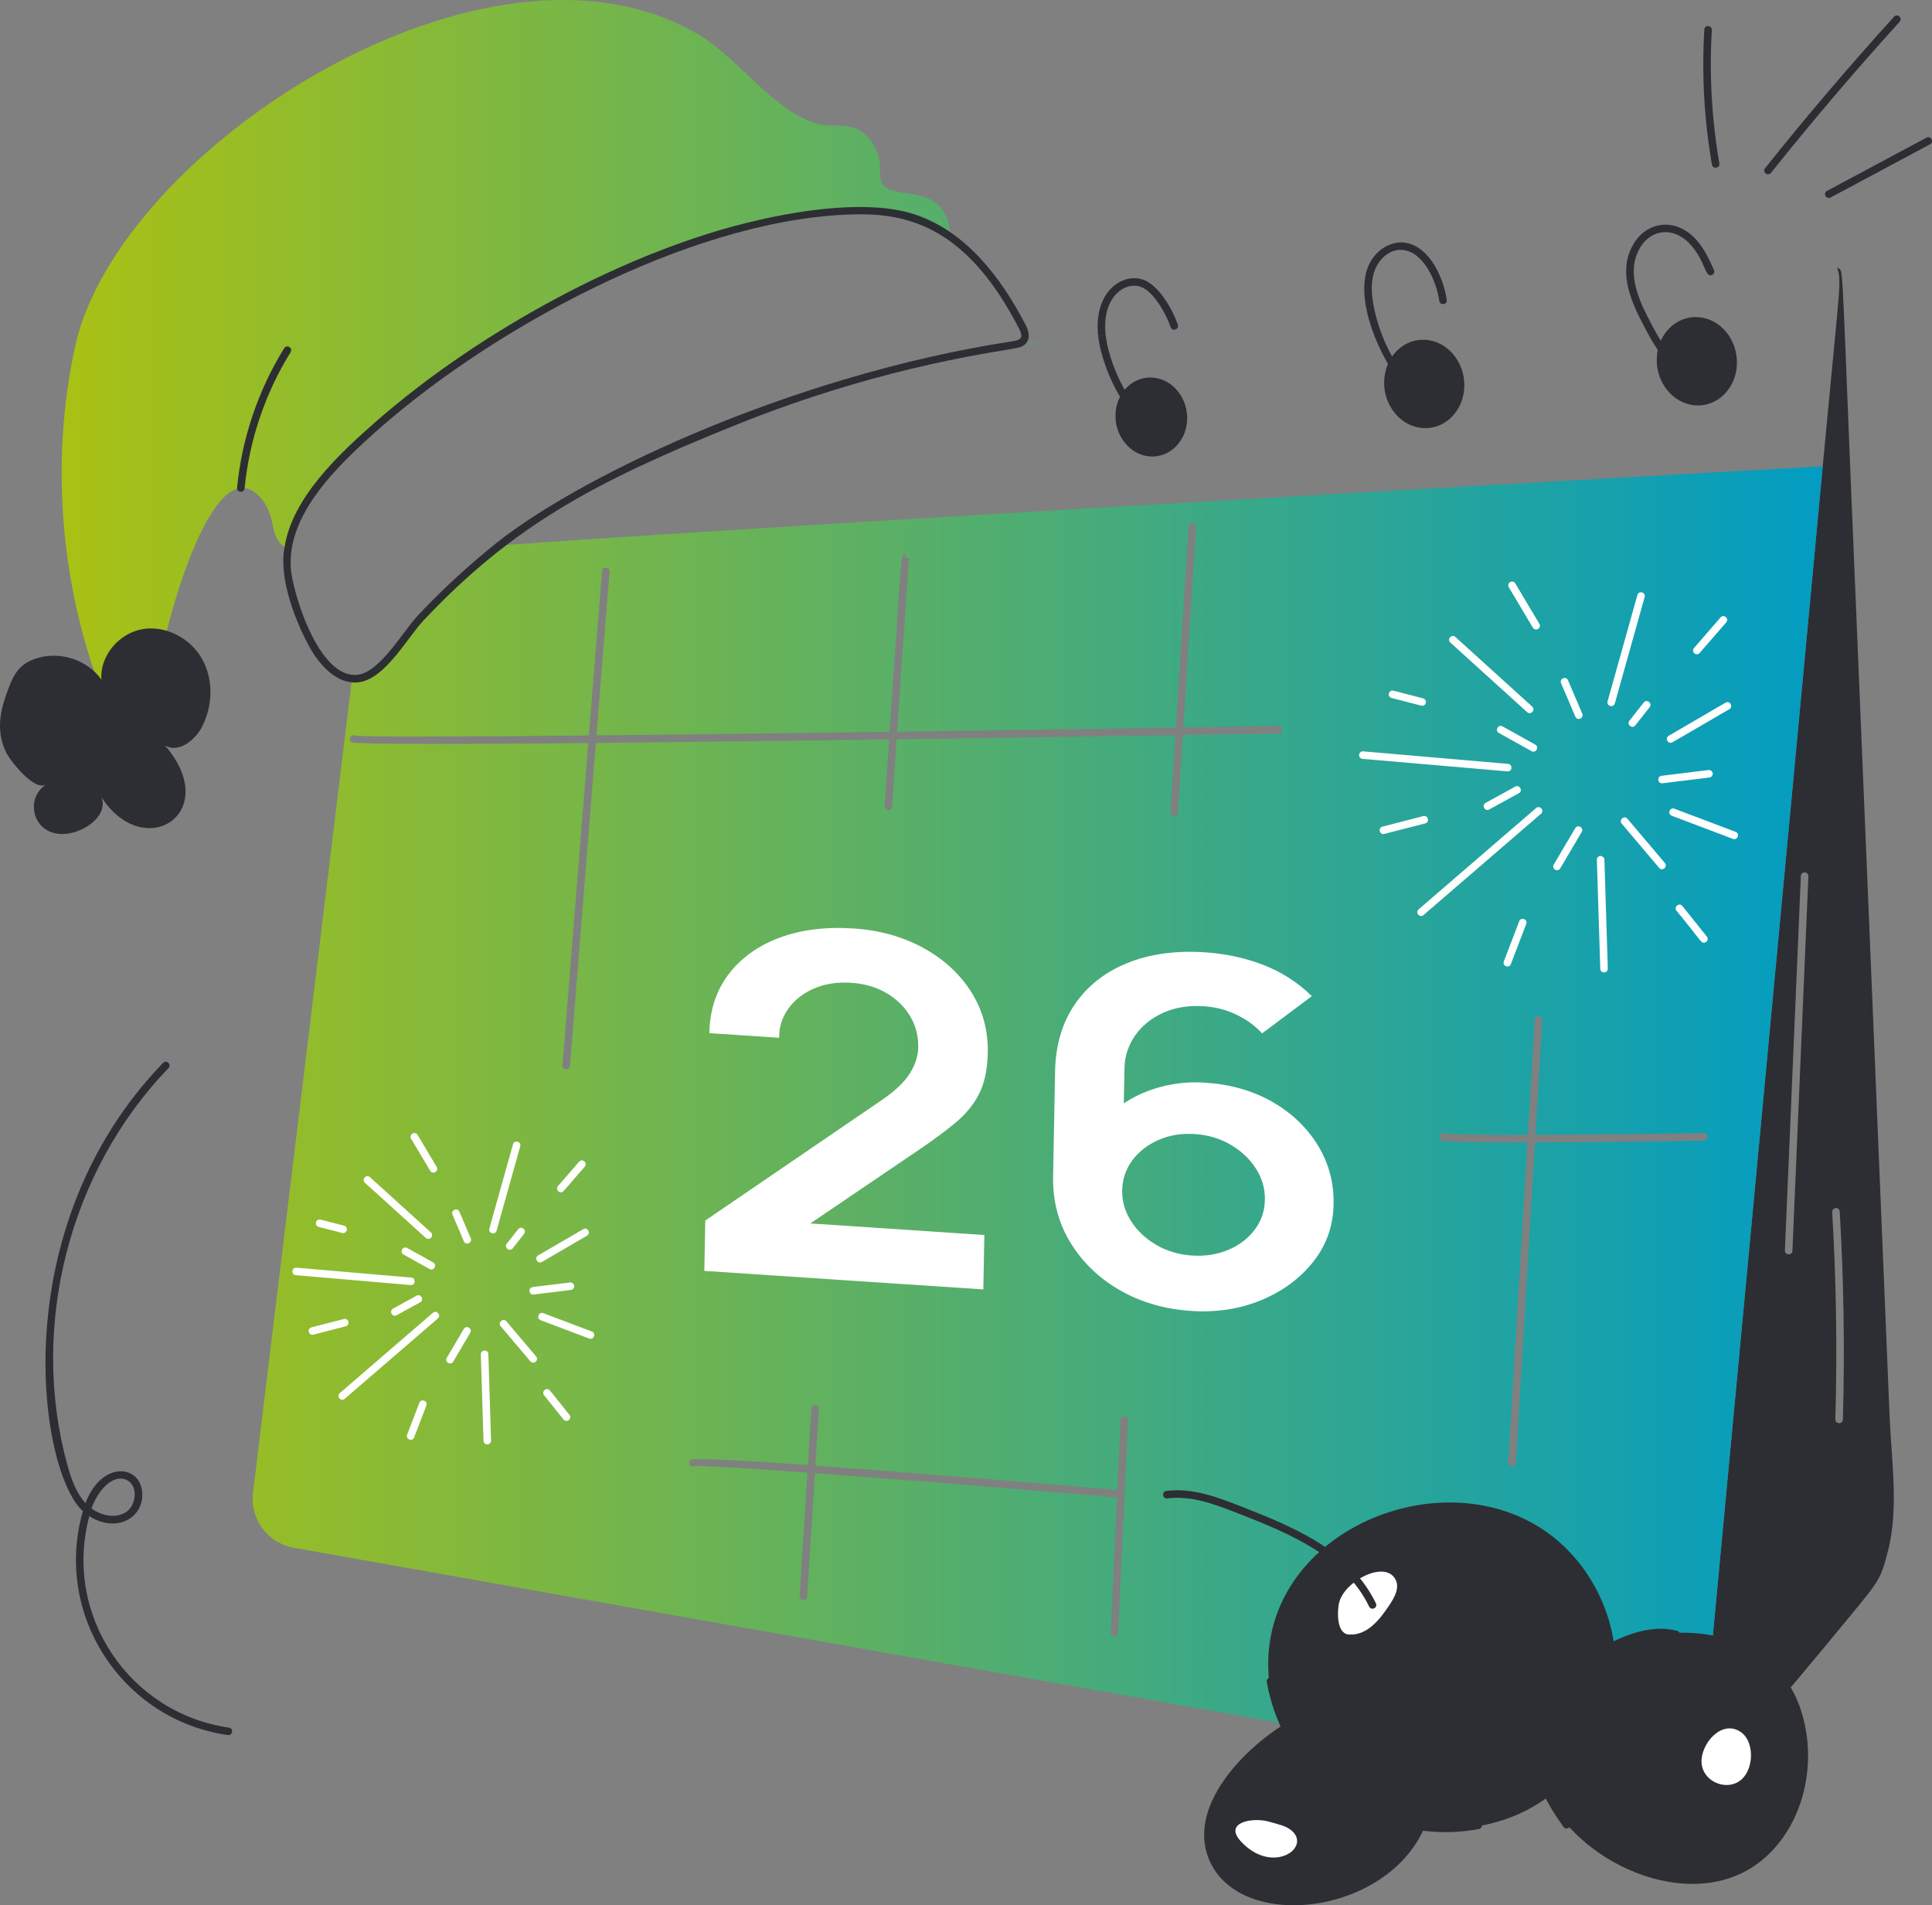 <?xml version="1.0" encoding="UTF-8"?>
<svg id="Layer_1" xmlns="http://www.w3.org/2000/svg" version="1.1" xmlns:xlink="http://www.w3.org/1999/xlink" viewBox="0 0 4300 4240.39">
  <rect x="0" y="0" width="4300" height="4240.39" fill="#808080" stroke="none"/>
  <!-- Generator: Adobe Illustrator 30.1.0, SVG Export Plug-In . SVG Version: 2.1.1 Build 136)  -->
  <defs>
    <style>
      .st0 {
        fill: #fff;
      }

      .st1 {
        fill: #2d2e33;
      }

      .st2 {
        fill: url(#Nieuw_verloopstaal_1);
      }

      .st3 {
        fill: #b0d8ff;
      }
    </style>
    <linearGradient id="Nieuw_verloopstaal_1" data-name="Nieuw verloopstaal 1" x1="137.22" y1="1995.82" x2="4096.1" y2="1995.82" gradientUnits="userSpaceOnUse">
      <stop offset="0" stop-color="#a9c114"/>
      <stop offset="1" stop-color="#009cc4"/>
    </linearGradient>
  </defs>
  <g id="Christmas_Day">
    <g>
      <path class="st1" d="M4205.61,3151.7c-2.17-51.17-79-1909.97-87.17-2099.53-19.76-486.92-16.46-446.87-27.5-455.64-1.34-1.01-2.68-2.01-2.68-2.35,10.96,31.91,7.12,33.03-23.81,362.78-9.72,101.26-19.11,202.18-28.49,303.43-12.42,131.07-249.09,2651.16-250.12,2658.77-2.68,24.15-23.47,75.44-53.64,76.44,64.71-2.35,96.23-54.31,133.78-98.57,81.28-95.52,172.74-203.87,251.8-300.41,66.6-80.78,68.32-82.98,84.83-147.19,23.47-94.21,7.04-201.17,3.02-297.73ZM3989.35,2783.56c0,10.65-16.76,11.03-16.76-.67l35.54-833.17c0-10.6,16.76-11.01,16.76.67l-35.54,833.17ZM4101.67,3159.41c0,10.77-16.76,10.66-16.76-.34,4.35-153.56,2.01-308.79-7.04-461.35,0-11.06,15.92-12.75,16.76-1.01,9.05,153.23,11.39,308.79,7.04,462.69Z"/>
      <path class="st1" d="M3865.83,810.73c-2.01,54.22-43.58,95.16-92.84,91.44-49.27-3.72-87.58-50.69-85.57-104.9,2.01-54.22,43.58-95.16,92.84-91.44,49.27,3.72,87.58,50.69,85.57,104.9Z"/>
      <path class="st1" d="M3259.09,861.23c-2.01,54.22-43.58,95.16-92.84,91.44-49.27-3.72-87.58-50.69-85.57-104.9,2.01-54.22,43.58-95.16,92.84-91.44,49.27,3.72,87.58,50.69,85.57,104.9Z"/>
      <path class="st1" d="M2642.17,934.1c-1.79,48.45-38.94,85.04-82.97,81.72-44.03-3.32-78.27-45.3-76.47-93.75,1.79-48.45,38.94-85.04,82.97-81.72,44.03,3.32,78.27,45.3,76.47,93.75Z"/>
      <path class="st1" d="M2517.87,920.57c-31.14-40.9-54.42-88.81-67.25-138.57-31.86-123.68,43.04-177.59,94.17-159.37,34.24,12.33,64.78,65.17,76.58,100.21,3.53,10.52-12.38,15.86-15.91,5.34-10.02-29.82-37.94-79.55-66.37-89.76-38.85-14.12-100.36,30.58-72.23,139.4,12.28,47.61,34.54,93.46,64.37,132.61,6.68,8.84-6.6,18.97-13.36,10.15Z"/>
      <path class="st1" d="M3124.38,861.36c-54.78-66.55-108.54-191.46-80.19-265.95,13-34.15,44.17-56.33,75.73-55.96,56.04,2.13,91.78,71.39,100.06,127.86,1.67,11.14-15.12,13.12-16.57,2.42-7.09-48-37.52-111.75-84.15-113.52-27.9-1.65-50.55,21.92-59.43,45.15-8.45,22.25-8.97,49-1.64,84.2,12.57,60.43,39.95,117.54,79.14,165.15,7.04,8.53-5.86,19.21-12.97,10.64Z"/>
      <path class="st1" d="M3729.49,822.8c-30.58-23.98-49.6-57.22-69.51-95.02-28.66-54.19-57.83-117.48-28.55-177.02,29.17-59.21,99.3-69.85,146.39-14.34,16.47,19.4,26.88,42.34,36.93,64.5,1.93,4.22.07,9.18-4.16,11.1-15.9,6.92-13.68-27.17-45.54-64.76-38.94-45.87-94.21-38.54-118.56,10.9-26.15,53.03,2.53,112.99,28.29,161.8,19.02,36.07,37.06,67.71,65.06,89.65,8.68,6.8-1.54,20.04-10.35,13.2Z"/>
      <path class="st2" d="M4066.47,590.5l-1799.11,174.34c-24.55,8.13-287.14,33.76-634.02,173.67-304.25,122.5-494.19,221.43-697.05,436.87-37.86,40.67-92.72,143-152.89,134.78l-220.28,1812.19c-7.04,58.33,32.86,111.98,90.52,122.37l3076.53,546.17c25.82,4.69,50.29-13.75,52.98-40.24l273.59-2912.58,39.23-418.09c1.67-16.76-12.74-30.84-29.5-29.5ZM1268.64,2372.13c-.92,11.16-17.56,9.73-16.7-1.34l57.38-717.09c-16.06.15-515.55,5.44-526.97-1.9-8.55-5.5-1.71-18.54,7.6-14.85,17.8,3.54,229.03,2.8,520.72-.07l29.28-365.87c.94-11.08,17.56-9.68,16.7,1.34l-29.16,364.36c194.16-1.95,422.16-4.8,652.56-7.97,28.04-406.09,23.82-396.75,35.01-396.25l-.29,8.37,8.32.93c-.54,5.52-14.13,206.87-26.25,386.71,214.23-2.96,429.36-6.18,620.1-9.18l28.31-447.34c.65-11.43,17.39-9.81,16.7,1.05l-28.23,446.03c3.44-.05,215.46-3.41,212.01-3.41,11.02,0,11.13,16.57.13,16.76-63.18,1.04-135.17,2.2-213.21,3.45l-10.91,172.38c-.66,11.14-17.41,10.08-16.7-1.05l10.83-171.06c-184.17,2.91-401.01,6.23-620.19,9.29-3.67,54.49-7.16,106.36-10.06,149.35-.74,11.19-17.48,9.96-16.7-1.11l9.99-148c-227.81,3.17-456.79,6.03-652.77,7.88l-57.5,718.59ZM2488.81,3633.71c-.23,4.49-3.93,7.99-8.38,7.99-.13,0-.26,0-.39-.02-4.62-.21-8.19-4.13-7.99-8.76l13.87-300.14c-208.72-17.79-475.69-39.54-672.2-54.02l-17.27,273.86c-.66,11.14-17.41,10.08-16.7-1.05l17.29-274.04c-138.69-10.13-238.77-16.3-251.75-14.26-8.87,3.74-16.11-8.35-8.32-14.37,5.84-4.58,109.85.99,261.13,11.79l7.91-125.44c.64-11.25,17.4-9.92,16.7,1.05l-7.92,125.58c187.3,13.53,441.17,34.46,671.91,54.14l7.2-155.84c.67-11.76,17.21-9.8,16.76.79l-21.84,472.73ZM3791.92,2538.58c-53.52.89-230.31,3.66-375.55,4.08l-42.7,713.38c-.74,11.19-17.39,10.07-16.76-1.02l42.64-712.33c-16.27.02-176.51.63-190.73-4.64-10.3-3.83-4.69-19.38,5.76-15.75,9.54,2.89,85.54,3.78,185.98,3.57l15.36-256.52c.74-11.55,17.37-9.75,16.76,1.02l-15.29,255.45c116.07-.38,260.39-2.12,374.28-4.01,10.9-.39,11.51,16.57.26,16.76ZM4095.97,620l-39.23,418.09h-4.02s-2141.1,118.69-2940.41,175.69c202.47-158.13,665.7-373.12,1142.3-445.92,58.88-9.06,1007.8-98.76,1811.86-177.36,16.76-1.34,31.18,12.74,29.5,29.5ZM2117.48,528.8c-91.7-66.7-186.29-66.59-299.41-53.31-344.64,43.12-726.14,251.22-974.32,467.71-81.98,71.96-186.09,168.41-202.51,277.95-48.28-21.45-19.45-70.74-65.05-117.35-108.3-111.32-219.27,326.56-223.63,395.97-1.68,24.14-2.35,48.95-12.07,70.75-10.06,22.13-32.19,40.57-56.33,37.55-28.83-3.35-45.26-34.53-55.65-61.69-94.22-244.08-117.01-519.01-61.36-775.16C262.99,332.24,1088.47-203.6,1557.23,78.52c86.84,52.3,158.93,161.6,254.48,194.79,31.18,10.73,67.39,1.01,96.56,14.09,29.5,13.41,49.29,51.96,50.63,83.15,0,8.72-.34,17.76.67,26.49,7.08,47.16,85.97,18.52,129.09,59.35,25.13,25.13,23.6,59.34,28.83,72.42Z"/>
      <path class="st3" d="M2152.35,557.3"/>
      <path class="st1" d="M782.27,1518.46c-48.79-4.55-83.03-59.84-92.37-76.67-32.39-58.02-69.43-154.25-56.91-222.17,16.78-111.94,121.32-209.07,205.23-282.73,227.16-198.1,557.5-381,849.96-447.11,100.4-23.15,248.81-45.04,346.77-12.87,113.55,37.04,192.75,139.69,247.53,245.85,14.58,27.91,4.91,44.22-12.47,50.03-24.25,8.11-287.77,34.04-633.53,173.5-309.42,124.56-493.98,222.37-694.1,434.83-40.01,42.99-94.07,146.65-160.11,137.34ZM1917.64,476.98c-348.69,0-798.93,237.53-1068.38,472.54-98.7,86.65-225.54,206.2-198.78,337.69,13.86,69.54,63,208,133.72,214.61,54.2,7.74,108.93-92.36,145.96-132.15,48.79-51.83,101.27-100.93,156.02-145.93,184.47-156.8,671.49-388.44,1167.16-464.17,20.56-3.2,24.73-8.98,14.28-29.09-105.11-203.41-223.12-253.49-349.98-253.49Z"/>
      <path class="st1" d="M225.67,1512.61c-3.94-52.51,38.72-102.84,90.53-112.22,51.82-9.38,106.89,19.57,133.06,65.26,26.17,45.69,24.53,104.68.54,151.56-15.76,30.8-52.44,59.21-82.5,42.08,128.57,148.66-45.22,262.75-141.68,114.8,20.01,47.1-61.3,97.41-112.37,77.67-45.42-17.56-51.43-79.98-10.24-105.91-26.36,16.59-80.56-52.99-89.35-71.29-21.07-43.89-15.18-85.01.3-128.97,14.43-40.98,25.78-68.64,71.3-81.53,50.82-14.4,109.79,5.02,140.41,48.56Z"/>
      <path class="st1" d="M527.66,1085.28c10.67-109.44,46.89-216.74,104.81-310.28,5.94-9.42,20.06-.58,14.28,8.84-56.58,91.37-91.97,196.18-102.38,303.08-1.09,11.04-17.73,9.55-16.7-1.64Z"/>
      <g>
        <path class="st0" d="M1089.16,2734.36l52.55-187.51c2.99-10.75,19.19-6.1,16.14,4.52l-52.55,187.51c-3.03,10.72-19.19,6.1-16.14-4.52Z"/>
        <path class="st0" d="M947.65,2755.17l-135.39-122.73c-8.26-7.47,3.08-19.82,11.26-12.41l135.39,122.73c3.44,3.11,3.7,8.4.59,11.84-3.18,3.46-8.45,3.66-11.85.57Z"/>
        <path class="st0" d="M914.61,2860.14c-36.64-3.16-271.16-23.37-256.21-22.08-10.81-.92-9.86-17.35,1.44-16.7l255.49,22.05c10.57.9,9.95,16.73-.72,16.73Z"/>
        <path class="st0" d="M756.3,3100.48l207.23-178.71c8.43-7.21,19.32,5.46,10.94,12.7l-207.23,178.71c-8.38,7.24-19.33-5.44-10.94-12.7Z"/>
        <path class="st0" d="M1084.54,3214.7c-4.52,0-8.25-3.59-8.38-8.12l-6.02-192.13c-.31-11.14,16.45-11.56,16.76-.52l6.02,192.13c.13,4.63-3.5,8.5-8.12,8.64h-.26Z"/>
        <path class="st0" d="M1311.25,2979.11l-107.85-40.8c-10.36-3.89-4.48-19.54,5.89-15.68l107.92,40.8c10.26,3.89,4.55,19.54-5.96,15.68Z"/>
        <path class="st0" d="M1197.8,2794.03l100.16-58.3c9.51-5.65,18.04,8.89,8.45,14.47l-100.16,58.33c-9.68,5.55-17.96-8.93-8.45-14.5Z"/>
        <path class="st0" d="M1241.97,2639.65l46.79-53.96c7.13-8.38,20,2.54,12.64,10.97l-46.79,53.96c-7.18,8.4-19.95-2.59-12.64-10.97Z"/>
        <path class="st0" d="M957.5,2605.71l-42.47-71.23c-5.62-9.49,8.64-18.12,14.41-8.58l42.47,71.23c2.36,3.98,1.05,9.12-2.91,11.49-3.93,2.35-9.1,1.1-11.49-2.91Z"/>
        <path class="st0" d="M761.54,2744.1l-52.22-13.49c-10.71-2.77-6.57-18.95,4.19-16.24l52.22,13.49c4.49,1.16,7.17,5.75,6.02,10.22-1.19,4.58-5.87,7.16-10.22,6.02Z"/>
        <path class="st0" d="M693.24,2954.16l72-18.55c10.84-2.67,14.86,13.48,4.19,16.24l-72,18.55c-10.79,2.7-14.89-13.47-4.19-16.24Z"/>
        <path class="st0" d="M906.16,3192.98l27.11-70.79c3.89-10.35,19.67-4.4,15.65,5.99l-27.11,70.79c-3.96,10.35-19.65,4.37-15.65-5.99Z"/>
        <path class="st0" d="M1254.21,3159.25l-43.22-53.94c-6.9-8.62,6.1-19.12,13.1-10.48l43.22,53.94c2.88,3.6,2.29,8.89-1.31,11.79-3.57,2.85-8.82,2.35-11.79-1.31Z"/>
        <path class="st0" d="M874.86,2912.41l52.22-28.67c9.71-5.33,17.76,9.38,8.05,14.7l-52.22,28.67c-9.68,5.34-17.78-9.33-8.05-14.7Z"/>
        <path class="st0" d="M955.87,2824.24l-57.63-32.04c-9.72-5.37-1.53-20.05,8.12-14.64l57.63,32.04c9.73,5.37,1.52,20.07-8.12,14.64Z"/>
        <path class="st0" d="M1032.35,2762.53l-25.21-59.02c-4.42-10.26,11.13-16.73,15.39-6.58l25.21,59.02c4.41,10.24-11.11,16.76-15.39,6.58Z"/>
        <path class="st0" d="M1127.99,2767.89l25.21-32.04c6.84-8.72,20.05,1.69,13.16,10.38l-25.21,32.04c-6.81,8.72-20.06-1.67-13.16-10.38Z"/>
        <path class="st0" d="M994.37,3021.85l37.82-64.06c5.47-9.54,20.1-1.1,14.41,8.51l-37.82,64.06c-5.53,9.53-20.09,1.08-14.41-8.51Z"/>
        <path class="st0" d="M1180.41,3029.73l-66.01-78.02c-7.19-8.44,5.62-19.28,12.77-10.84l66.01,78.02c3.01,3.54,2.55,8.82-.98,11.82-3.58,3.02-8.86,2.51-11.79-.98Z"/>
        <path class="st0" d="M1186.83,2881.16c-10.45,0-11.39-15.45-1.02-16.7l82.81-10.17c4.32-.8,8.77,2.7,9.33,7.3.56,4.58-2.68,8.78-7.3,9.33l-82.81,10.17c-.33.05-.69.07-1.02.07Z"/>
      </g>
      <g>
        <path class="st0" d="M3577.99,1560.89l66.3-236.58c3.01-10.77,19.18-6.09,16.14,4.52l-66.3,236.58c-3.03,10.72-19.19,6.1-16.14-4.52Z"/>
        <path class="st0" d="M3398.83,1584.94l-170.82-154.85c-8.26-7.47,3.08-19.82,11.26-12.41l170.82,154.85c8.25,7.46-3.07,19.85-11.26,12.41Z"/>
        <path class="st0" d="M3355.67,1716.8c-105.48-9.1-338.02-29.15-323.07-27.86-10.97-.93-9.67-17.5,1.44-16.7l322.35,27.83c10.57.9,9.95,16.73-.72,16.73Z"/>
        <path class="st0" d="M3157.35,2023.87l261.48-225.45c8.41-7.23,19.33,5.45,10.94,12.7l-261.48,225.45c-8.38,7.24-19.33-5.44-10.94-12.7Z"/>
        <path class="st0" d="M3561.69,2156.02l-7.6-242.41c-.13-4.63,3.5-8.5,8.12-8.64,4.13.29,8.51,3.49,8.64,8.12.71,22.76,8.07,257.4,7.6,242.41.32,11.13-16.36,11.7-16.76.52Z"/>
        <path class="st0" d="M3856.86,1867.03l-136.11-51.47c-10.18-3.86-4.65-19.5,5.96-15.68l136.11,51.47c10.26,3.89,4.55,19.54-5.96,15.68Z"/>
        <path class="st0" d="M3714.04,1637.49l126.39-73.59c9.64-5.57,17.98,8.92,8.45,14.5l-126.39,73.59c-9.68,5.55-17.96-8.93-8.45-14.5Z"/>
        <path class="st0" d="M3770.32,1442.25l59.03-68.07c7.17-8.38,19.98,2.56,12.64,10.97l-59.03,68.07c-7.16,8.38-19.98-2.56-12.64-10.97Z"/>
        <path class="st0" d="M3411.66,1396.87l-53.57-89.84c-5.61-9.47,8.62-18.16,14.41-8.58l53.57,89.84c5.66,9.55-8.73,18.1-14.41,8.58Z"/>
        <path class="st0" d="M3163.12,1570.47l-65.88-17.01c-10.73-2.78-6.56-18.97,4.19-16.24l65.88,17.01c4.49,1.16,7.17,5.73,6.02,10.22-1.14,4.4-5.61,7.17-10.22,6.02Z"/>
        <path class="st0" d="M3076.91,1839.73l90.89-23.39c10.88-2.64,14.84,13.48,4.19,16.24l-90.89,23.39c-10.79,2.7-14.89-13.47-4.19-16.24Z"/>
        <path class="st0" d="M3347.06,2139.69l34.18-89.3c4-10.31,19.65-4.37,15.65,5.99l-34.18,89.3c-3.97,10.38-19.64,4.32-15.65-5.99Z"/>
        <path class="st0" d="M3792.39,2098.14c-7.31,0-4.37-2.33-61.06-71.21-6.9-8.67,6.17-19.1,13.1-10.48l54.52,68.07c2.88,3.62,2.29,8.89-1.31,11.79-1.54,1.23-3.41,1.83-5.24,1.83Z"/>
        <path class="st0" d="M3306.56,1786.86l65.88-36.16c9.71-5.37,17.76,9.38,8.05,14.7l-65.88,36.16c-9.71,5.35-17.76-9.38-8.05-14.7Z"/>
        <path class="st0" d="M3408.75,1671.78l-72.69-40.42c-9.76-5.39-1.46-20.09,8.12-14.64l72.69,40.42c9.73,5.37,1.52,20.07-8.12,14.64Z"/>
        <path class="st0" d="M3506.22,1594.99l-31.79-74.46c-4.41-10.24,11.11-16.77,15.39-6.58l31.79,74.46c4.42,10.26-11.12,16.74-15.39,6.58Z"/>
        <path class="st0" d="M3626.58,1603.97l31.83-40.42c6.7-8.69,20.09,1.64,13.16,10.38l-31.83,40.42c-6.83,8.74-20.04-1.71-13.16-10.38Z"/>
        <path class="st0" d="M3458.19,1924.14l47.71-80.84c5.43-9.51,20.12-1.13,14.41,8.51l-47.71,80.84c-5.53,9.53-20.09,1.08-14.41-8.51Z"/>
        <path class="st0" d="M3692.66,1931.52l-83.26-98.42c-7.19-8.44,5.62-19.28,12.77-10.84l83.26,98.42c7.19,8.44-5.64,19.32-12.77,10.84Z"/>
        <path class="st0" d="M3699.11,1743.33c-10.47,0-11.37-15.45-1.01-16.7l104.48-12.83c4.29-.77,8.77,2.7,9.33,7.3.56,4.58-2.72,8.77-7.3,9.33l-104.48,12.83c-.33.05-.69.07-1.02.07Z"/>
      </g>
      <path class="st1" d="M2822.66,3699.13c3.86-291.34,377.76-448.41,610.02-295.91,111.56,73.25,176.38,211.96,161,344.53-15.38,132.57-110.23,252.76-235.59,298.53-242.08,88.38-539.07-73.12-535.43-347.14Z"/>
      <path class="st1" d="M3445.73,3999.58c-39.24-76.72-39.54-175.77,11.42-245.27,109.38-149.17,521.31-207.2,564.04,109.03,13.48,99.78-19.27,207.88-95.67,273.45-147.75,126.8-399.28,20.19-479.79-137.21Z"/>
      <path class="st1" d="M2871.94,3829.38c60.22-33.88,132.71-56.23,198.25-34.35,90.07,30.06,136.65,140.63,113.81,232.79-56.28,227.09-407.57,280.09-488.38,120.81-63.04-124.25,78.74-264.34,176.32-319.24Z"/>
      <path class="st0" d="M3103.63,3511.51c13.89,19.65.42,43.37-11.76,61.49-21.43,31.87-48.77,67.46-89.93,64.78-26.63-1.73-25.94-48.52-22.01-68.6,9.35-47.81,96.94-95.54,123.7-57.68Z"/>
      <path class="st0" d="M2822.96,4053.97c21.32,5.93,37.59,9.35,49.51,18.42,49.91,37.96-39.64,102.72-110.56,25.97-39.67-42.93,26.57-53.97,61.06-44.39Z"/>
      <path class="st0" d="M3872.84,3853.72c29.8,18.59,31.55,73.34,8.74,100.89-30.04,36.29-91.57,14.2-94.47-31.37-2.59-40.52,42.87-96.26,85.73-69.52Z"/>
      <path class="st1" d="M3047.24,3575.64c-54.51-112.48-178.09-163.01-291.21-207.31-48.49-18.97-103.37-40.47-157.92-33.48-10.99,1.47-13.13-15.22-2.1-16.63,58.97-7.55,115.78,14.82,166.1,34.49,117.37,45.96,242.95,97.42,300.18,215.62,2.03,4.16.29,9.18-3.86,11.2-4.05,1.97-9.14.38-11.2-3.9Z"/>
      <path class="st1" d="M3479.96,4066.1c-59.66-82.28-82.87-154.17-70.95-219.77,17.19-94.33,103.63-154.94,173.11-189.17,38.18-18.84,95.25-42.24,150.32-27.62,10.7,2.87,6.41,19.05-4.32,16.21-49.41-13.2-102.81,8.79-138.6,26.44-66.04,32.53-148.09,89.66-164.01,177.15-11.07,60.85,11.2,128.53,68.01,206.9,6.54,9.02-7.08,18.8-13.56,9.86Z"/>
      <path class="st1" d="M2819.49,3743.47c-1.91-10.61,14.46-14.25,16.5-2.88,37.08,211.77,240.82,353.33,452.37,313.65,10.92-2.09,14,14.43,3.08,16.47-220.47,41.3-433.24-105.99-471.95-327.24Z"/>
      <path class="st1" d="M507.07,3861.54c-234.05-33.3-388.82-267.07-322.61-498.29-97.08-87.37-178.99-627.53,178.41-997.62,7.69-7.93,19.76,3.63,12.05,11.66-221.01,228.85-309.45,574.99-225.33,881.81,8.51,31.11,19.35,62.95,40.63,86.18,37.37-97.33,124.37-84.28,126.42-21.33,1.93,57.55-60.54,87.43-117.87,50.39-59.16,221.97,90.98,439.34,310.66,470.6,10.84,1.55,8.77,17.99-2.36,16.6ZM203.74,3357.39c21.35,15.44,51.73,22.94,75.41,8.81,24.69-14.72,29.01-58.88,3.96-71.69-33.15-16.93-68.01,27.42-79.37,62.88Z"/>
      <path class="st1" d="M3810.2,366.38c-17.19-99.05-22.89-200.14-16.96-300.46.67-11.83,17.36-9.57,16.76.98-5.86,99.05-.23,198.83,16.7,296.63,1.89,10.94-14.66,13.79-16.5,2.85Z"/>
      <path class="st1" d="M3928.5,374.33c91.51-114.58,188.07-228.02,286.99-337.15,7.61-8.2,19.83,3.1,12.44,11.26-98.69,108.87-195.05,222.04-286.33,336.36-6.99,8.63-20-1.81-13.1-10.48Z"/>
      <path class="st1" d="M4066.28,424.89l221.34-118.46c9.79-5.28,17.68,9.54,7.92,14.77l-221.34,118.46c-9.68,5.21-17.79-9.48-7.92-14.77Z"/>
    </g>
  </g>
  <g>
    <path class="st0" d="M1567.63,2828.52l2.1-112.04,391.48-267.24c30.5-20.75,51.8-40.87,63.87-60.37s18.29-38.67,18.64-57.53c.48-25.6-5.58-48.89-18.14-69.84-12.58-20.95-30.13-38.06-52.67-51.32-22.54-13.25-48.65-20.86-78.31-22.83-31.34-2.08-59.13,2.22-83.37,12.89-24.26,10.68-43.25,25.7-57,45.09-13.76,19.39-20.44,40.84-20.04,64.36l-155.39-10.32c.96-51.21,15.27-94.95,42.93-131.21,27.65-36.27,65.39-63.31,113.2-81.15,47.81-17.83,102.83-24.69,165.07-20.55,57.64,3.83,109.23,18.21,154.78,43.13,45.53,24.92,81.11,57.57,106.7,97.91,25.59,40.33,37.92,85.58,36.98,135.72-.69,36.63-7.13,67-19.29,91.13-12.16,24.12-30.04,45.9-53.61,65.34-23.58,19.46-52.73,40.84-87.45,64.17l-277.7,188.27-13.18-32.93,443.62,29.47-2.27,121.1-620.94-41.25Z"/>
    <path class="st0" d="M2650.66,2917.56c-58.9-3.91-111.62-19.26-158.17-46.01-46.55-26.77-83.22-62.06-110-105.87-26.78-43.79-39.65-92.9-38.63-147.33l4.39-233.66c1.1-58.33,15.72-108.1,43.89-149.33,28.15-41.21,67.21-71.91,117.15-92.1,49.94-20.18,107.71-28.1,173.3-23.74,45.52,3.02,88.64,12.4,129.33,28.1,40.7,15.7,76.65,38.83,107.86,69.39l-110.72,82.93c-15.57-17.05-34.65-30.97-57.24-41.73-22.59-10.76-46.42-16.97-71.49-18.64-35.09-2.33-65.92,2.66-92.5,14.96-26.58,12.31-47.3,29.36-62.14,51.17-14.83,21.8-22.49,45.68-22.98,71.65l-2.4,127.51-27.08-27.44c26.38-23.88,57.87-41.83,94.48-53.82,36.61-11.99,74.76-16.67,114.45-14.03,56.81,3.77,106.73,18.04,149.75,42.8,43.02,24.76,76.72,56.92,101.07,96.45,24.36,39.55,36.08,83.5,35.17,131.87-.9,48.02-16.03,90.55-45.37,127.59-29.36,37.04-67.84,65.47-115.48,85.27-47.64,19.78-99.85,27.81-156.66,24.04ZM2652.97,2794.33c29.23,1.94,56.08-2.23,80.53-12.54,24.45-10.29,44.07-25.2,58.86-44.69,14.79-19.49,22.43-41.7,22.9-66.6.47-24.89-6.21-48.12-20.01-69.7-13.82-21.57-32.62-39.29-56.4-53.16-23.79-13.86-50.31-21.77-79.56-23.71-29.25-1.94-56.08,2.42-80.54,13.07-24.46,10.67-43.99,25.84-58.58,45.52-14.59,19.69-22.11,41.98-22.58,66.87-.45,24.18,6.11,46.97,19.73,68.35,13.62,21.39,32.31,39.01,56.11,52.87,23.78,13.87,50.29,21.77,79.54,23.71Z"/>
  </g>
</svg>